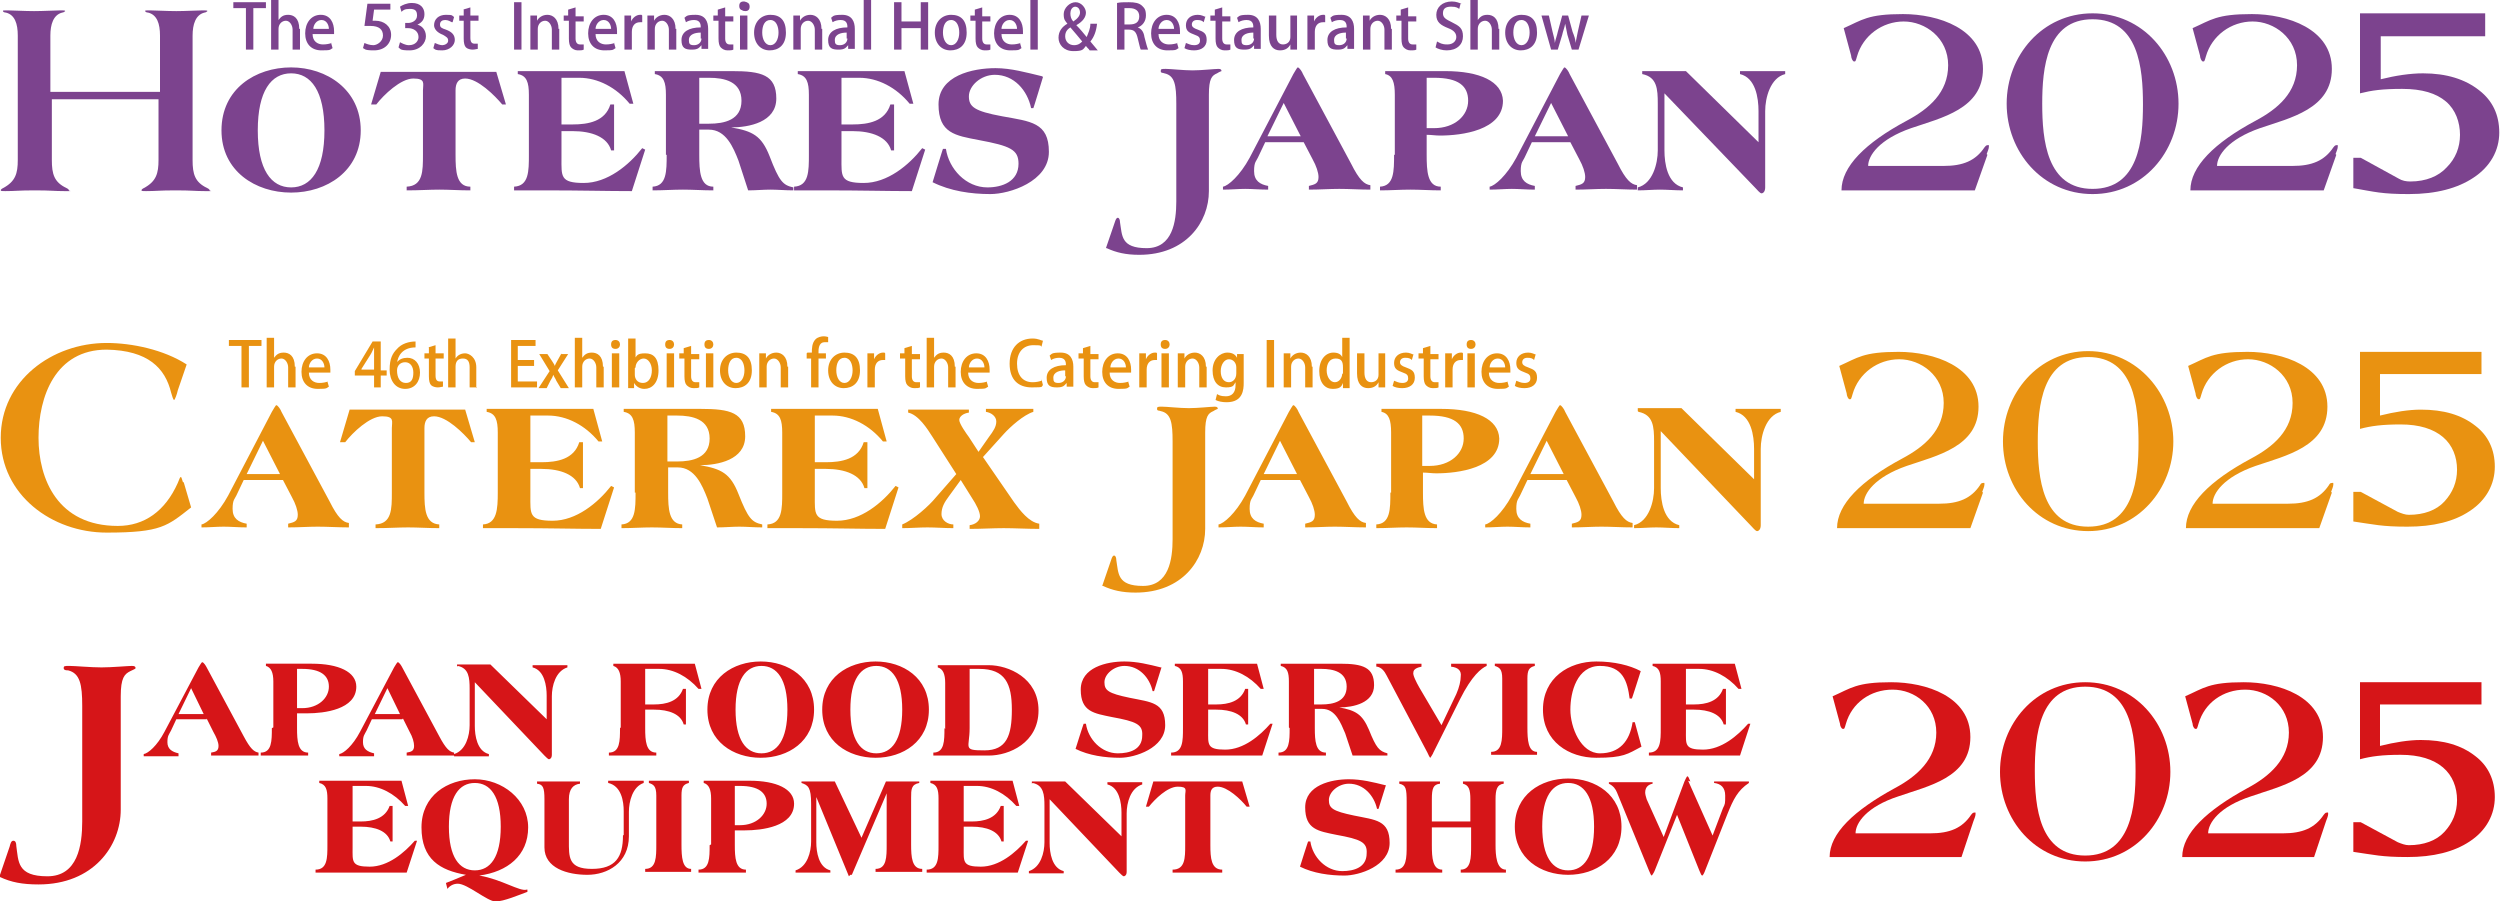 <?xml version="1.0" encoding="UTF-8"?><svg id="_レイヤー_2" xmlns="http://www.w3.org/2000/svg" viewBox="0 0 337.5 121.7"><defs><style>.cls-1{fill:#e99211;}.cls-1,.cls-2,.cls-3,.cls-4{stroke-width:0px;}.cls-2{fill-rule:evenodd;}.cls-2,.cls-3{fill:#7c438e;}.cls-4{fill:#d61518;}</style></defs><g id="_レイヤー_7"><path class="cls-4" d="M325.2,114.1c2,0,3.7-.6,4.8-1.8,1.1-1.2,1.7-2.6,1.7-4.3s-.6-3.3-1.9-4.4-3.2-1.7-5.7-1.7-4,.2-5.5.6v-10.4h16.4v3h-13.7v5.6c2-.5,3.9-.8,5.5-.8,3.1,0,5.5.7,7.4,2.2,1.7,1.3,2.6,3.2,2.6,5.5s-1.1,4.5-3.4,6c-2.1,1.4-4.9,2.1-8.4,2.1s-4.5-.3-7.3-.7v-4h1l5,2.7c.5.2,1,.4,1.5.4Z"/><path class="cls-4" d="M0,118.4c1.5.7,3,1,5.2,1,7.4,0,11.1-5.2,11.1-10.1v-15.3c0-2.5.5-3,1.3-3.4.4-.2.7-.3.7-.4,0-.2-.1-.3-.5-.3-.5,0-2.7.2-4.1.2s-3.6-.2-4.3-.2-.8,0-.8.3.4.3.6.3c1.6.4,1.9,1.9,1.9,4.8v15.6c0,3.2-.6,7.4-4.7,7.4s-3.9-2-4.2-4.1c0-.4-.1-.7-.4-.7s-.4.4-.5.8l-1.4,4.1Z"/><path class="cls-4" d="M224.2,98.3c0,1.7,0,3.3-1.6,3.3v.4c.6,0,1.1,0,1.7,0,.5,0,1.1,0,1.6,0,3.7,0,6.4,0,9,0l1.4-4.3h-.3c-1.4,1.6-3.6,3.5-6.1,3.5s-2.3-.7-2.3-2.6v-2.8h1.1c2,0,3.6.6,4,2h.3v-4.8h-.4c-.6,1.7-2.3,2.1-3.9,2.1h-1.1v-4.8h1.8c1.9,0,3.8,1,5.3,2.7h.4l-.9-3.4c-.9,0-1.9,0-3.2,0-1.3,0-2.9,0-5.1,0s-.9,0-1.3,0c-.5,0-1,0-1.5,0v.3c.9.2,1.1.9,1.1,2.1v6.2ZM221.5,90.6c-1.5-.8-3.6-1.3-6-1.3-3.7,0-7.2,2.2-7.2,6.5s3.5,6.5,7.2,6.5,4.2-.5,6.1-1.5l-.9-3.3h-.3c-.4,2.6-1.8,4.2-4.4,4.2s-4-3.5-4-5.9.9-5.9,4-5.9,3.7,2.1,4,4.4h.3c0,.1,1.2-3.7,1.2-3.7ZM202.8,98.2c0,1.7,0,3.3-1.5,3.3v.4h6.2v-.4c-1.2,0-1.3-1.6-1.3-3.3v-6.6c0-1.1.2-1.5,1-1.7v-.3c-.9,0-1.8,0-2.7,0s-1.8,0-2.7,0v.3c.6.2,1,.4,1,1.7v6.6ZM185.9,90c.6.1,1,.6,1.3,1.2l5.5,10.4c.1.2.3.7.4.7h0c0,0,.4-.6.4-.7l3.6-7.2c1.6-3.2,2.9-4.2,3.6-4.5v-.3c-.7,0-1.4,0-2.1,0s-1.6,0-2.7,0v.4c1,.1,1.4.6,1.3,1.3,0,.6-.2,1.5-.6,2.4l-2,4.2-3-5.1c-.4-.7-.9-1.7-.8-2,0-.5.6-.7,1.1-.8v-.4c-.9,0-2,0-2.9,0s-2.1,0-3.2,0v.4ZM174.1,98.3c0,1.7,0,3.3-1.5,3.3v.4c1.1,0,2.1,0,3.2,0s2.1,0,3.2,0v-.4c-1.4,0-1.5-1.6-1.5-3.3v-2.6h1c1.8,0,2.5,1.9,3.1,3.3l1,3c.8,0,1.6,0,2.3,0s1.6,0,2.4,0v-.3c-1.1-.3-1.5-.7-2.5-3.2-.9-2.1-1.8-2.6-4-3h0c1.9,0,4.7-.6,4.7-3s-1.5-2.9-4.6-2.9h-3.5c-.7,0-1.4,0-2.2,0-.7,0-1.5,0-2.3,0v.3c.9.2,1.1.9,1.1,2.1v6.2ZM177.4,90.3h1c1.6,0,3.4.4,3.4,2.4s-1.8,2.4-3.4,2.4h-1v-4.8ZM159.7,98.3c0,1.7,0,3.3-1.6,3.3v.4c.6,0,1.1,0,1.7,0,.5,0,1.1,0,1.6,0,3.7,0,6.4,0,9,0l1.4-4.3h-.3c-1.4,1.6-3.6,3.5-6.1,3.5s-2.3-.7-2.3-2.6v-2.8h1.1c2,0,3.6.6,4,2h.3v-4.8h-.4c-.6,1.7-2.3,2.1-3.9,2.1h-1.1v-4.8h1.8c1.9,0,3.8,1,5.3,2.7h.4l-.9-3.4c-.9,0-1.9,0-3.2,0-1.3,0-2.9,0-5.1,0s-.9,0-1.3,0c-.5,0-1,0-1.5,0v.3c.9.2,1.1.9,1.1,2.1v6.2ZM156.7,90.1c-1.6-.4-3.2-.8-4.9-.8-2.4,0-5.9.8-5.9,3.8s1.8,3.2,4.2,3.7c3.3.6,4.2,1,4.1,2.5,0,1.9-1.7,2.4-3.3,2.4-2.2,0-4-1.9-4.3-4h-.3c0-.1-1.1,3.4-1.1,3.4,1.8.9,4,1.2,6,1.2s6.1-1.3,6.1-4.4-1.9-3.1-4.8-3.7c-2.9-.6-3.4-1-3.4-2.1s1.3-2.2,2.7-2.2c2,0,3.4,1.6,3.8,3.4h.2c0,0,1-3.2,1-3.2ZM127.5,98.3c0,1.7,0,3.3-1.5,3.3v.4c.6,0,1.3,0,1.9,0,.6,0,1.2,0,1.8,0h3.8c2.7,0,6.7-1.7,6.7-6.1s-4.1-6.1-6.7-6.1h-4.3c-.4,0-.9,0-1.3,0-.4,0-.9,0-1.3,0v.3c.7.2,1,.9,1,2.1v6.2ZM130.9,90.3h1.3c3.5,0,4.4,2,4.4,5.5s-.7,5.5-3.7,5.5-2-.3-2-3v-8ZM114.8,95.8c0-4.1,1.4-5.9,3.5-5.9s3.5,1.8,3.5,5.9-1.4,5.9-3.5,5.9-3.5-1.8-3.5-5.9ZM111,95.8c0,4.3,3.5,6.5,7.2,6.5s7.2-2.2,7.2-6.5-3.5-6.5-7.2-6.5-7.2,2.2-7.2,6.5ZM99.3,95.8c0-4.1,1.4-5.9,3.5-5.9s3.5,1.8,3.5,5.9-1.4,5.9-3.5,5.9-3.5-1.8-3.5-5.9ZM95.5,95.8c0,4.3,3.5,6.5,7.2,6.5s7.2-2.2,7.2-6.5-3.5-6.5-7.2-6.5-7.2,2.2-7.2,6.5ZM83.7,98.3c0,1.7,0,3.3-1.5,3.3v.4c1.1,0,2.1,0,3.2,0s2.1,0,3.2,0v-.4c-1.4,0-1.5-1.6-1.5-3.3v-2.5h1.2c2,0,3.6.6,4,2h.3v-4.8h-.4c-.6,1.7-2.3,2.1-3.9,2.1h-1.2v-4.8h1.9c1.9,0,3.8,1,5.3,2.7h.4l-.9-3.4c-.9,0-1.9,0-3.2,0-1.3,0-2.9,0-5.1,0s-.9,0-1.4,0c-.5,0-1,0-1.3,0v.3c.7.2,1,.9,1,2.1v6.2ZM61.8,89.9c1.5.3,1.6,1.6,1.6,3.1v4.9c0,1.4-.5,3.4-2.1,3.9v.3c.8,0,1.6,0,2.3,0s1.6,0,2.4,0v-.3c-1.6-.4-1.9-2.5-1.9-3.8v-5.9l9.4,9.9c.2.2.5.5.6.5h0c.1,0,.4-.1.4-.6v-7.9c0-1.4.5-3.4,2.1-3.9v-.3c-.8,0-1.6,0-2.3,0s-1.6,0-2.4,0v.3c1.6.4,1.9,2.5,1.9,3.8v3.2l-7.6-7.4c-.7,0-1.6,0-2.3,0s-1.5,0-2.2,0v.3ZM52.3,92.9l1.7,3.5h-3.4l1.7-3.5ZM54.4,97l.9,1.8c.4.7.6,1.4.6,1.9,0,.7-.4.8-1,.9v.4c1.1,0,2.2,0,3.1,0s2.2,0,3.3,0v-.4c-.6-.1-1.1-.5-2-2.2l-5-9.3c-.1-.2-.4-.7-.6-.7h0c-.1,0-.3.4-.5.7l-4.6,8.7c-1,1.9-2.2,2.9-2.8,3v.3c.8,0,1.6,0,2.3,0s1.6,0,2.4,0v-.4c-.9-.2-1.5-.6-1.5-1.5s.2-1,.5-1.6l.7-1.5h4.1ZM36.7,98.3c0,1.7,0,3.3-1.5,3.3v.4c1.1,0,2.1,0,3.2,0s2.1,0,3.2,0v-.4c-1.4,0-1.5-1.6-1.5-3.3v-2c.5,0,.9,0,1.4,0,2.2,0,6.6-.5,6.6-3.6,0-2-2.4-3.1-6-3.1h-3.6c-.4,0-.9,0-1.3,0-.4,0-.9,0-1.3,0v.3c.7.2,1,.9,1,2.1v6.2ZM40.1,90.3h.7c2.5,0,3.6.9,3.6,2.4s-1.4,2.9-3.6,2.9h-.7v-5.3ZM25.8,92.9l1.7,3.5h-3.4l1.7-3.5ZM27.9,97l.9,1.8c.4.7.7,1.4.7,1.9,0,.7-.4.8-1,.9v.4c1.1,0,2.2,0,3.1,0s2.2,0,3.3,0v-.4c-.6-.1-1.1-.5-2-2.2l-5-9.3c-.1-.2-.4-.7-.6-.7h0c-.1,0-.3.4-.5.7l-4.6,8.7c-1,1.9-2.2,2.9-2.8,3v.3c.8,0,1.6,0,2.3,0s1.6,0,2.4,0v-.4c-.9-.2-1.5-.6-1.5-1.5s.2-1,.5-1.6l.7-1.5h4.1Z"/><path class="cls-4" d="M314,110.9c.1-.3.3-.7.3-1s0-.2-.2-.2-.3.2-.4.3c-1.2,1.8-2.9,2.5-5.5,2.5h-10.1c0-1.4,1.5-3.6,5.8-5,4-1.4,9.7-2.5,9.7-8s-6-7.4-10.7-7.4-5.4.8-7.9,1.9l1,3.7c0,.3.2.7.4.7s.2,0,.4-.7c.8-2.8,3.3-4.6,6.3-4.6s5.9,2.2,5.9,5.8-2.6,5.9-5.6,7.5c-5.5,3-8.8,6.1-8.8,9.3h17.8l1.6-4.8Z"/><path class="cls-4" d="M281.5,92.1c-6.7,0-11.5,5.6-11.5,12.1s4.8,12.1,11.5,12.1,11.5-5.6,11.5-12.1-4.8-12.1-11.5-12.1ZM281.5,115.5c-6.2,0-6.8-6.6-6.8-11.4s.6-11.4,6.8-11.4,6.8,6.6,6.8,11.4-.6,11.4-6.8,11.4Z"/><path class="cls-4" d="M266.4,110.9c.1-.3.3-.7.3-1s0-.2-.2-.2-.3.2-.4.3c-1.2,1.8-2.9,2.5-5.5,2.5h-10.1c0-1.4,1.5-3.6,5.8-5,4-1.4,9.7-2.5,9.7-8s-6-7.4-10.7-7.4-5.4.8-7.9,1.9l1,3.7c0,.3.2.7.4.7s.2,0,.4-.7c.8-2.8,3.3-4.6,6.3-4.6s5.9,2.2,5.9,5.8-2.6,5.9-5.6,7.5c-5.5,3-8.8,6.1-8.8,9.3h17.8l1.6-4.8Z"/><path class="cls-4" d="M228.2,105.5c-.2-.5-.3-.7-.4-.7h0c-.1,0-.3.5-.4.7l-2.8,7.5-2.3-5.1c-.1-.3-.2-.7-.2-.9,0-.8.5-1.1,1-1.2v-.2c-1,0-2.1,0-3,0s-1.9,0-2.9,0v.2c.6.3.9.7,1.1,1.2l4.3,10.5c.2.5.3.7.4.7h0c0,0,.3-.4.4-.7l3-7.5,3,7.5c.2.5.3.7.4.7h0c.1,0,.3-.4.4-.7l3-7.6c.8-2,1.4-3.2,2.9-4.2v-.2c-.8,0-1.7,0-2.4,0s-1.5,0-2.3,0v.2c.9.1,1.5.6,1.5,1.7s0,1.1-.3,1.7l-1.4,3.7-3.3-7.4ZM208.2,111.6c0-4.1,1.4-5.9,3.5-5.9s3.5,1.8,3.5,5.9-1.4,5.9-3.5,5.9-3.5-1.8-3.5-5.9ZM204.5,111.6c0,4.3,3.5,6.5,7.2,6.5s7.2-2.2,7.2-6.5-3.5-6.5-7.2-6.5-7.2,2.2-7.2,6.5ZM193.3,110.9v-3c0-1.5.2-2,1.1-2.1v-.3c-1.1,0-2,0-2.8,0s-1.8,0-2.7,0v.3c.9.2,1,.6,1,2.5v5.8c0,1.7,0,3.3-1.5,3.3v.4h6.3v-.4c-1.3,0-1.4-1.6-1.4-3.3v-2.4h5.3v2.4c0,1.7,0,3.3-1.4,3.3v.4h6.1v-.4c-1.3,0-1.4-2-1.4-3.3v-6.2c0-1.3.2-2,1.1-2.1v-.3c-1,0-1.9,0-2.8,0s-1.8,0-2.7,0v.3c.8.2,1,.8,1,2.1v3h-5.3ZM187,106c-1.6-.4-3.2-.8-4.9-.8-2.4,0-5.9.8-5.9,3.8s1.8,3.2,4.2,3.7c3.3.6,4.2,1,4.1,2.5,0,1.9-1.7,2.4-3.3,2.4-2.2,0-4-1.9-4.3-4h-.3c0-.1-1.1,3.4-1.1,3.4,1.8.9,4,1.2,6,1.2s6.1-1.3,6.1-4.4-1.9-3.1-4.8-3.7c-2.9-.6-3.4-1-3.4-2.1s1.3-2.2,2.7-2.2c2,0,3.4,1.6,3.8,3.4h.2c0,0,1-3.2,1-3.2ZM155.1,108.9c.8-1,2.5-2.7,3.9-2.7s1,.5,1,1.2v6.7c0,1.7,0,3.3-1.7,3.3v.4c1.3,0,2.4,0,3.4,0s2.1,0,3.3,0v-.4c-1.5,0-1.6-1.6-1.6-3.3v-6.7c0-.7.2-1.2,1-1.2,1.3,0,3.1,1.7,3.9,2.7h.4l-1-3.4h-12l-1,3.4h.4ZM139.4,105.7c1.5.3,1.6,1.6,1.6,3.1v4.9c0,1.4-.5,3.4-2.1,3.9v.3c.8,0,1.6,0,2.3,0s1.6,0,2.4,0v-.3c-1.6-.4-1.9-2.5-1.9-3.8v-5.9l9.4,9.9c.2.2.5.5.6.5h0c.1,0,.4-.1.4-.6v-7.9c0-1.4.5-3.4,2.1-3.9v-.3c-.8,0-1.6,0-2.3,0s-1.6,0-2.4,0v.3c1.6.4,1.9,2.5,1.9,3.8v3.2l-7.6-7.4c-.7,0-1.6,0-2.3,0s-1.5,0-2.2,0v.3ZM126.7,114.1c0,1.7,0,3.3-1.6,3.3v.4c.6,0,1.1,0,1.7,0,.5,0,1.1,0,1.6,0,3.7,0,6.4,0,9,0l1.4-4.3h-.3c-1.4,1.6-3.6,3.5-6.1,3.5s-2.3-.7-2.3-2.6v-2.8h1.1c2,0,3.6.6,4,2h.3v-4.8h-.4c-.6,1.7-2.3,2.1-3.9,2.1h-1.1v-4.8h1.8c1.9,0,3.8,1,5.3,2.7h.4l-.9-3.4c-.9,0-1.9,0-3.2,0-1.3,0-2.9,0-5.1,0s-.9,0-1.3,0c-.5,0-1,0-1.5,0v.3c.9.2,1.1.9,1.1,2.1v6.2ZM114.8,118.1h.2l4.7-11h0v6.9c0,1.7,0,3.3-1.5,3.3v.4h6.3v-.4c-1.4,0-1.5-1.6-1.5-3.3v-6.3c0-1.1,0-1.8,1.1-2v-.2c-.8,0-1.6,0-2.3,0s-1.5,0-2.2,0l-3.3,7.6-3.6-7.6c-.8,0-1.6,0-2.3,0s-1.5,0-2.2,0v.2c.9.3,1.3.6,1.3,2.8v5.1c0,1.4-.5,3.4-2.1,3.9v.3h4.7v-.3c-1.6-.4-1.9-2.5-1.9-3.8v-6.1h0l4.4,10.7ZM95.8,114.1c0,1.7,0,3.3-1.5,3.3v.4c1.1,0,2.1,0,3.2,0s2.1,0,3.2,0v-.4c-1.4,0-1.5-1.6-1.5-3.3v-2c.5,0,.9,0,1.4,0,2.2,0,6.6-.5,6.6-3.6,0-2-2.4-3.1-6-3.1h-3.6c-.4,0-.9,0-1.3,0-.4,0-.9,0-1.3,0v.3c.7.2,1,.9,1,2.1v6.2ZM99.2,106.1h.7c2.5,0,3.6.9,3.6,2.4s-1.4,2.9-3.6,2.9h-.7v-5.3ZM88.6,114c0,1.7,0,3.3-1.5,3.3v.4h6.2v-.4c-1.2,0-1.3-1.6-1.3-3.3v-6.6c0-1.1.2-1.5,1-1.7v-.3c-.9,0-1.8,0-2.7,0s-1.8,0-2.7,0v.3c.6.2,1,.4,1,1.7v6.6ZM84.1,112.8c0,2.9-1,4.5-4.2,4.5s-3.1-1.6-3.1-3.8v-5.6c0-1.4.6-2,1.5-2.1v-.3c-1,0-2.1,0-2.9,0s-1.9,0-2.9,0v.3c.8.1,1,.5,1,2.1v6.5c0,2.8,3.1,3.7,5.8,3.7s5.6-1.6,5.6-5.2v-3.3c0-1.4.5-3.4,2-3.9v-.3c-.7,0-1.5,0-2.2,0s-1.6,0-2.6,0v.3c1.8.4,2.1,2.5,2.1,3.8v3.2ZM60.6,111.6c0-4.1,1.4-5.9,3.5-5.9s3.5,1.8,3.5,5.9-1.4,5.9-3.5,5.9-3.5-1.8-3.5-5.9ZM71.1,120.1c-.9.3-3.4-1.4-6.4-1.9h0c3.8-.5,6.6-2.7,6.6-6.5s-3.5-6.5-7.2-6.5-7.2,2.2-7.2,6.5,2.5,5.8,6,6.4h0c-1.2.5-1.9.8-2.7,1.1l.2.8c.3-.4.8-.7,1.4-.7,1.3,0,4,2.4,5.1,2.4s3.2-.9,4.3-1.3v-.3ZM44.2,114.1c0,1.7,0,3.3-1.6,3.3v.4c.6,0,1.1,0,1.7,0,.5,0,1.1,0,1.6,0,3.7,0,6.4,0,9,0l1.4-4.3h-.3c-1.4,1.6-3.6,3.5-6.1,3.5s-2.3-.7-2.3-2.6v-2.8h1.1c2,0,3.6.6,4,2h.3v-4.8h-.4c-.6,1.7-2.3,2.1-3.9,2.1h-1.1v-4.8h1.8c1.9,0,3.8,1,5.3,2.7h.4l-.9-3.4c-.9,0-1.9,0-3.2,0-1.3,0-2.9,0-5.1,0s-.9,0-1.3,0c-.5,0-1,0-1.5,0v.3c.9.2,1.1.9,1.1,2.1v6.2Z"/><path class="cls-3" d="M325.4,24.5c2.1,0,3.8-.7,4.9-1.9,1.2-1.2,1.8-2.7,1.8-4.4s-.6-3.4-1.9-4.5-3.2-1.7-5.9-1.7-4.1.2-5.7.6V1.8h16.9v3.1h-14.1v5.8c2-.5,4-.8,5.7-.8,3.2,0,5.7.8,7.6,2.3,1.8,1.4,2.7,3.3,2.7,5.7s-1.2,4.6-3.5,6.1c-2.1,1.4-5,2.2-8.7,2.2s-4.6-.3-7.5-.8v-4.1h1l5.1,2.8c.5.3,1,.4,1.6.4Z"/><path class="cls-3" d="M6.8,12.4v-7.6c0-1.5.4-2.8,1.6-3.1.2,0,.4-.2.4-.2,0-.1-.2-.1-.6-.1-.6,0-2.4.1-3.6.1s-3-.1-3.6-.1-.6,0-.6.1.2.2.4.2c1.2.3,1.6,1.5,1.6,3.1v16.8c0,1.8-.3,2.9-2,3.8-.2.1-.3.2-.3.3s.2.1.6.1c1.4,0,1.8-.1,4-.1s2.6.1,4,.1.6,0,.6-.1-.1-.2-.3-.3c-1.7-.8-2-1.9-2-3.8v-8.2h14.4v8.2c0,1.8-.3,2.9-2,3.8-.2.1-.3.2-.3.3s.2.1.6.1c1.4,0,1.8-.1,4-.1s2.6.1,4,.1.6,0,.6-.1-.1-.2-.3-.3c-1.7-.8-2-1.9-2-3.8V4.8c0-1.5.4-2.8,1.6-3.1.2,0,.4-.2.4-.2,0-.1-.2-.1-.6-.1-.6,0-2.4.1-3.6.1s-3-.1-3.6-.1-.6,0-.6.1.2.2.4.2c1.2.3,1.6,1.5,1.6,3.1v7.6H6.8Z"/><path class="cls-3" d="M140.7,10.3c-2.1-.5-4.2-1.1-6.3-1.1-3.1,0-7.7,1-7.7,4.9s2.3,4.2,5.4,4.8c4.3.8,5.4,1.3,5.4,3.2,0,2.4-2.2,3.2-4.2,3.2-2.9,0-5.2-2.5-5.6-5.2h-.4c0-.1-1.4,4.5-1.4,4.5,2.4,1.2,5.2,1.6,7.8,1.6s7.9-1.7,7.9-5.7-2.5-4.1-6.3-4.8c-3.8-.7-4.5-1.3-4.5-2.7s1.6-2.9,3.5-2.9c2.6,0,4.4,2.1,4.9,4.5h.3c0,.1,1.3-4.2,1.3-4.2ZM109.2,20.9c0,2.2,0,4.2-2,4.3v.5c.7,0,1.5,0,2.2,0,.7,0,1.4,0,2,0,4.8,0,8.3.1,11.7.1l1.8-5.6-.4-.2c-1.8,2.3-4.7,4.7-7.9,4.7s-3-.9-3-3.4v-3.6h1.5c2.6,0,4.7.8,5.2,2.6h.4v-6.2h-.5c-.7,2.3-3,2.7-5.1,2.7h-1.5v-6.3h2.4c2.5,0,5,1.3,6.8,3.5h.5l-1.2-4.4c-1.2,0-2.4,0-4.1,0-1.7,0-3.8,0-6.7,0s-1.1,0-1.7,0c-.6,0-1.2,0-1.9,0v.4c1.2.2,1.5,1.1,1.5,2.8v8.1ZM90,20.9c0,2.2,0,4.2-1.9,4.3v.5c1.4,0,2.8-.1,4.1-.1s2.7.1,4.1.1v-.5c-1.8,0-1.9-2.1-1.9-4.3v-3.4h1.3c2.3,0,3.3,2.4,4,4.2l1.3,4c1,0,2.1-.1,3-.1s2.1.1,3.1.1v-.4c-1.4-.3-1.9-.8-3.2-4.2-1.1-2.8-2.3-3.4-5.2-3.9h0c2.4,0,6.1-.7,6.1-3.9s-2-3.7-6-3.7h-4.5c-.9,0-1.9,0-2.9,0-1,0-2,0-3,0v.4c1.2.2,1.5,1.1,1.5,2.8v8.1ZM94.4,10.5h1.3c2.1,0,4.4.5,4.4,3.1s-2.3,3.1-4.4,3.1h-1.3v-6.2ZM71.4,20.9c0,2.2,0,4.2-2,4.3v.5c.7,0,1.5,0,2.2,0,.7,0,1.4,0,2,0,4.8,0,8.3.1,11.7.1l1.8-5.6-.4-.2c-1.8,2.3-4.7,4.7-7.9,4.7s-3-.9-3-3.4v-3.6h1.5c2.6,0,4.7.8,5.2,2.6h.4v-6.2h-.5c-.7,2.3-3,2.7-5.1,2.7h-1.5v-6.3h2.4c2.5,0,5,1.3,6.8,3.5h.5l-1.2-4.4c-1.2,0-2.4,0-4.1,0-1.7,0-3.8,0-6.7,0s-1.1,0-1.7,0c-.6,0-1.2,0-1.9,0v.4c1.2.2,1.5,1.1,1.5,2.8v8.1ZM50.8,14.1c1-1.3,3.3-3.5,5-3.5s1.3.7,1.3,1.6v8.7c0,2.2,0,4.2-2.2,4.3v.5c1.7,0,3.1-.1,4.4-.1s2.7.1,4.2.1v-.5c-1.9,0-2-2.1-2-4.3v-8.7c0-.9.3-1.6,1.3-1.6,1.7,0,4,2.3,5,3.5h.5l-1.3-4.4h-15.6l-1.3,4.4h.5ZM34.8,17.6c0-5.3,1.8-7.7,4.5-7.7s4.5,2.4,4.5,7.7-1.8,7.7-4.5,7.7-4.5-2.4-4.5-7.7ZM29.9,17.6c0,5.5,4.6,8.4,9.4,8.4s9.4-2.9,9.4-8.4-4.6-8.5-9.4-8.5-9.4,2.9-9.4,8.5Z"/><path class="cls-3" d="M149.4,33.5c1.3.6,2.6.9,4.4.9,6.3,0,9.4-4.4,9.4-8.6v-13c0-2.2.4-2.6,1.1-2.9.3-.2.6-.3.6-.3,0-.2-.1-.3-.4-.3-.5,0-2.3.2-3.5.2s-3-.2-3.6-.2-.7,0-.7.3.3.2.5.3c1.4.3,1.6,1.6,1.6,4.1v13.2c0,2.7-.5,6.3-4,6.3s-3.3-1.7-3.6-3.5c0-.3-.1-.6-.3-.6s-.3.3-.4.6l-1.2,3.5Z"/><path class="cls-3" d="M221.7,10c2,.4,2.1,2,2.1,4v6.3c0,1.8-.7,4.5-2.7,5v.4c1,0,2.1-.1,3-.1s2.1.1,3.1.1v-.4c-2.1-.5-2.5-3.2-2.5-5v-7.7l12.3,12.8c.2.2.6.7.8.7h0c.2,0,.5-.2.5-.8v-10.3c0-1.8.7-4.5,2.7-5v-.4c-1,0-2.1,0-3,0s-2.1,0-3.1,0v.4c2.1.5,2.5,3.2,2.5,5v4.2l-9.8-9.6c-1,0-2.1,0-3,0s-1.9,0-2.9,0v.4ZM209.4,13.9l2.3,4.5h-4.5l2.2-4.5ZM212,19.2l1.2,2.3c.5.9.8,1.8.8,2.4,0,.9-.5,1-1.3,1.2v.5c1.4,0,2.8-.1,4.1-.1s2.9.1,4.2.1v-.6c-.8-.1-1.5-.7-2.6-2.9l-6.5-12.1c-.1-.3-.5-.9-.7-.9h0c-.1,0-.4.6-.6.9l-5.9,11.3c-1.3,2.4-2.9,3.8-3.6,3.9v.4c1,0,2.1-.1,3-.1s2.1.1,3.1.1v-.5c-1.1-.2-1.9-.7-1.9-2s.3-1.3.6-2l.9-1.9h5.3ZM188.2,20.9c0,2.2,0,4.2-1.9,4.3v.5c1.4,0,2.8-.1,4.1-.1s2.7.1,4.1.1v-.5c-1.8,0-1.9-2.1-1.9-4.3v-2.7c.6,0,1.2.1,1.8.1,2.9,0,8.5-.7,8.5-4.7-.1-2.6-3.1-4-7.8-4h-4.7c-.5,0-1.1,0-1.7,0-.6,0-1.2,0-1.7,0v.4c1,.2,1.3,1.1,1.3,2.8v8.1ZM192.6,10.5h1c3.3,0,4.6,1.1,4.6,3.1s-1.8,3.7-4.6,3.7h-1v-6.8ZM173.3,13.9l2.3,4.5h-4.5l2.2-4.5ZM176,19.2l1.2,2.3c.5.9.8,1.8.8,2.4,0,.9-.5,1-1.3,1.2v.5c1.4,0,2.8-.1,4.1-.1s2.9.1,4.2.1v-.6c-.8-.1-1.5-.7-2.6-2.9l-6.5-12.1c-.1-.3-.5-.9-.7-.9h0c-.1,0-.4.6-.6.9l-5.9,11.3c-1.3,2.4-2.9,3.8-3.6,3.9v.4c1,0,2.1-.1,3-.1s2.1.1,3.1.1v-.5c-1.1-.2-1.9-.7-1.9-2s.3-1.3.6-2l.9-1.9h5.3Z"/><path class="cls-3" d="M315.3,20.8c.1-.3.3-.7.3-1s0-.2-.2-.2-.3.2-.4.3c-1.2,1.8-2.9,2.5-5.5,2.5h-10.2c0-1.4,1.5-3.6,5.8-5.1,4.1-1.4,9.7-2.6,9.7-8s-6-7.4-10.8-7.4-5.5.8-8,1.9l1,3.7c0,.3.2.8.4.8s.2,0,.4-.7c.8-2.8,3.4-4.7,6.3-4.7s6,2.2,6,5.9-2.6,5.9-5.6,7.5c-5.6,3-8.8,6.2-8.8,9.4h18l1.7-4.8ZM270.9,14c0,6.5,4.8,12.2,11.6,12.2s11.6-5.7,11.6-12.2-4.8-12.2-11.6-12.2-11.6,5.7-11.6,12.2ZM275.7,14c0-4.8.6-11.4,6.8-11.4s6.8,6.6,6.8,11.5-.6,11.4-6.8,11.4-6.8-6.6-6.8-11.5ZM268.2,20.8c.1-.3.3-.7.3-1s0-.2-.2-.2-.3.2-.4.3c-1.2,1.8-2.9,2.5-5.5,2.5h-10.2c0-1.4,1.5-3.6,5.8-5.1,4.1-1.4,9.7-2.6,9.7-8s-6-7.4-10.8-7.4-5.5.8-8,1.9l1,3.7c0,.3.2.8.4.8s.2,0,.4-.7c.8-2.8,3.4-4.7,6.3-4.7s6,2.2,6,5.9-2.6,5.9-5.6,7.5c-5.6,3-8.8,6.2-8.8,9.4h18l1.7-4.8Z"/><path class="cls-3" d="M213.5,2.1l-.5,2.2c-.1.5-.2,1-.3,1.5h0c0-.5-.2-1-.4-1.5l-.6-2.2h-.8l-.6,2.2c-.1.5-.3,1-.4,1.5h0c0-.5-.2-1-.3-1.5l-.5-2.2h-1l1.3,4.6h.9l.6-2c.1-.5.3-.9.4-1.5h0c.1.5.2,1,.3,1.5l.6,2h.9l1.4-4.6h-1ZM206.5,4.4c0,.9-.4,1.7-1.1,1.7s-1.1-.8-1.1-1.7.3-1.7,1.1-1.7,1.1.9,1.1,1.7ZM205.4,2c-1.2,0-2.2.9-2.2,2.4s.9,2.4,2.1,2.4,2.2-.7,2.2-2.4-.8-2.4-2.1-2.4ZM202.3,3.9c0-1.5-.8-1.9-1.5-1.9s-1,.3-1.3.7h0V0h-1v6.7h1v-2.8c0-.7.5-1.1,1-1.1s.9.6.9,1.2v2.7h1v-2.8ZM197.3.5c-.3-.1-.7-.3-1.3-.3-1.3,0-2.1.8-2.1,1.8s.6,1.4,1.6,1.8c.8.3,1.1.7,1.1,1.2s-.4,1-1.2,1-1-.2-1.4-.4l-.2.8c.3.2.9.4,1.5.4,1.4,0,2.2-.8,2.2-1.9s-.5-1.4-1.5-1.9c-.8-.4-1.2-.6-1.2-1.2s.3-.9,1.1-.9.9.2,1.1.3l.2-.8ZM189.2,2.1h-.7v.7h.7v2.4c0,.6.1,1,.3,1.2.2.2.5.4.9.4s.6,0,.8-.1v-.7c-.2,0-.3,0-.5,0-.4,0-.6-.3-.6-.8v-2.3h1.1v-.7h-1.1V1l-1,.3v.8ZM187.8,3.9c0-1.4-.8-1.9-1.5-1.9s-1.2.4-1.4.8h0v-.7h-.9c0,.4,0,.8,0,1.3v3.3h1v-2.8c0-.7.5-1.1,1-1.1s.9.6.9,1.2v2.7h1v-2.8ZM181.8,5.2c0,.5-.4.9-1,.9s-.7-.2-.7-.7c0-.8.9-1,1.6-1v.8ZM182.8,3.9c0-1-.4-1.9-1.7-1.9s-1.2.2-1.5.4l.2.6c.3-.2.7-.3,1.1-.3.9,0,.9.7.9,1-1.6,0-2.6.6-2.6,1.7s.5,1.3,1.4,1.3,1-.3,1.3-.6h0v.5h.9c0-.3,0-.7,0-1.1v-1.7ZM178.8,2c0,0-.2,0-.2,0-.5,0-1,.4-1.2.9h0v-.8h-.9c0,.4,0,.9,0,1.4v3.2h1v-2.4c0-.8.4-1.3,1.1-1.3s.2,0,.3,0v-.9ZM175.2,2.1h-1v2.9c0,.7-.5,1-1,1-.6,0-.9-.5-.9-1.3v-2.6h-1v2.7c0,1.5.7,2,1.5,2s1.2-.4,1.4-.8h0v.7h.9c0-.4,0-.8,0-1.3v-3.3ZM169.3,5.2c0,.5-.4.9-1,.9s-.7-.2-.7-.7c0-.8.9-1,1.6-1v.8ZM170.2,3.9c0-1-.4-1.9-1.7-1.9s-1.2.2-1.5.4l.2.6c.3-.2.7-.3,1.1-.3.9,0,.9.7.9,1-1.6,0-2.6.6-2.6,1.7s.5,1.3,1.4,1.3,1-.3,1.3-.6h0v.5h.9c0-.3,0-.7,0-1.1v-1.7ZM164.1,2.1h-.7v.7h.7v2.4c0,.6.1,1,.3,1.2.2.2.5.4.9.4s.6,0,.8-.1v-.7c-.2,0-.3,0-.5,0-.4,0-.6-.3-.6-.8v-2.3h1.1v-.7h-1.1V1l-1,.3v.8ZM162.8,2.3c-.3-.1-.6-.3-1.1-.3-1,0-1.6.6-1.6,1.4s.4,1,1.2,1.3c.6.2.7.4.7.8s-.3.6-.8.6-.8-.2-1.1-.3l-.2.7c.3.2.8.3,1.3.3,1,0,1.7-.5,1.7-1.4s-.4-1.1-1.2-1.4c-.6-.2-.8-.4-.8-.7s.2-.6.7-.6.7.1.9.3l.2-.7ZM156.4,3.9c0-.5.4-1.2,1.1-1.2s1,.7,1,1.2h-2ZM159,5.8c-.3.1-.7.2-1.2.2-.7,0-1.4-.4-1.4-1.4h2.9c0-.1,0-.3,0-.4,0-1.1-.5-2.2-1.8-2.2s-2.1,1.1-2.1,2.5.8,2.3,2.2,2.3,1.1-.1,1.5-.3l-.2-.7ZM151.8,3.3V1.1c.1,0,.4,0,.7,0,.7,0,1.3.3,1.3,1.1s-.5,1.1-1.3,1.1h-.7ZM153.6,3.7c.6-.2,1.1-.8,1.1-1.6s-.2-1-.5-1.3c-.4-.4-1-.5-1.8-.5s-1.1,0-1.6.1v6.3h1v-2.7h.6c.7,0,1,.3,1.2,1.2.2.8.3,1.3.4,1.5h1c-.1-.2-.3-.9-.5-1.7-.1-.7-.4-1.1-.9-1.3h0ZM145.1.9c.5,0,.7.4.7.8s-.3.8-.9,1.2c-.3-.3-.4-.7-.4-1.1s.2-.9.7-.9ZM145,6.1c-.7,0-1.2-.5-1.2-1.2s.4-1,.7-1.2c.6.7,1.2,1.4,1.6,1.9-.2.2-.5.5-1.1.5ZM147.2,5.6c.5-.6.8-1.4.9-2.4h-.9c0,.7-.3,1.3-.5,1.8-.4-.5-.9-1.1-1.4-1.6h0c.9-.5,1.3-1.1,1.3-1.7s-.6-1.4-1.4-1.4-1.6.8-1.6,1.6.2.9.5,1.3h0c-.7.4-1.2,1-1.2,1.9s.7,1.8,2,1.8,1.3-.2,1.7-.7c.2.3.4.4.5.6h1.1l-1-1.2ZM140.1,0h-1v6.7h1V0ZM135.2,3.9c0-.5.4-1.2,1.1-1.2s1,.7,1,1.2h-2ZM137.8,5.8c-.3.1-.7.2-1.2.2-.7,0-1.4-.4-1.4-1.4h2.9c0-.1,0-.3,0-.4,0-1.1-.5-2.2-1.8-2.2s-2.1,1.1-2.1,2.5.8,2.3,2.2,2.3,1.1-.1,1.5-.3l-.2-.7ZM131.7,2.1h-.7v.7h.7v2.4c0,.6.1,1,.3,1.2.2.2.5.4.9.4s.6,0,.8-.1v-.7c-.2,0-.3,0-.5,0-.4,0-.6-.3-.6-.8v-2.3h1.1v-.7h-1.1V1l-1,.3v.8ZM129.5,4.4c0,.9-.4,1.7-1.1,1.7s-1.1-.8-1.1-1.7.3-1.7,1.1-1.7,1.1.9,1.1,1.7ZM128.4,2c-1.2,0-2.2.9-2.2,2.4s.9,2.4,2.1,2.4,2.2-.7,2.2-2.4-.8-2.4-2.1-2.4ZM125.3.3h-1v2.6h-2.6V.3h-1v6.4h1v-2.9h2.6v2.9h1V.3ZM117.6,0h-1v6.7h1V0ZM114.4,5.2c0,.5-.4.9-1,.9s-.7-.2-.7-.7c0-.8.9-1,1.6-1v.8ZM115.4,3.9c0-1-.4-1.9-1.7-1.9s-1.2.2-1.5.4l.2.6c.3-.2.7-.3,1.1-.3.9,0,.9.7.9,1-1.6,0-2.6.6-2.6,1.7s.5,1.3,1.4,1.3,1-.3,1.3-.6h0v.5h.9c0-.3,0-.7,0-1.1v-1.7ZM110.9,3.9c0-1.4-.8-1.9-1.5-1.9s-1.2.4-1.4.8h0v-.7h-.9c0,.4,0,.8,0,1.3v3.3h1v-2.8c0-.7.5-1.1,1-1.1s.9.6.9,1.2v2.7h1v-2.8ZM105.1,4.4c0,.9-.4,1.7-1.1,1.7s-1.1-.8-1.1-1.7.3-1.7,1.1-1.7,1.1.9,1.1,1.7ZM104,2c-1.2,0-2.2.9-2.2,2.4s.9,2.4,2.1,2.4,2.2-.7,2.2-2.4-.8-2.4-2.1-2.4ZM100.9,2.1h-1v4.6h1V2.1ZM101,.8c0-.3-.2-.6-.6-.6s-.6.2-.6.6.2.6.6.6.6-.3.6-.6ZM97,2.1h-.7v.7h.7v2.4c0,.6.1,1,.3,1.2.2.2.5.4.9.4s.6,0,.8-.1v-.7c-.2,0-.3,0-.5,0-.4,0-.6-.3-.6-.8v-2.3h1.1v-.7h-1.1V1l-1,.3v.8ZM94.7,5.2c0,.5-.4.9-1,.9s-.7-.2-.7-.7c0-.8.9-1,1.6-1v.8ZM95.6,3.9c0-1-.4-1.9-1.7-1.9s-1.2.2-1.5.4l.2.6c.3-.2.7-.3,1.1-.3.9,0,.9.7.9,1-1.6,0-2.6.6-2.6,1.7s.5,1.3,1.4,1.3,1-.3,1.3-.6h0v.5h.9c0-.3,0-.7,0-1.1v-1.7ZM91.2,3.9c0-1.4-.8-1.9-1.5-1.9s-1.2.4-1.4.8h0v-.7h-.9c0,.4,0,.8,0,1.3v3.3h1v-2.8c0-.7.5-1.1,1-1.1s.9.6.9,1.2v2.7h1v-2.8ZM86.6,2c0,0-.2,0-.2,0-.5,0-1,.4-1.2.9h0v-.8h-.9c0,.4,0,.9,0,1.4v3.2h1v-2.4c0-.8.4-1.3,1.1-1.3s.2,0,.3,0v-.9ZM80.4,3.9c0-.5.4-1.2,1.1-1.2s1,.7,1,1.2h-2ZM83,5.8c-.3.1-.7.2-1.2.2-.7,0-1.4-.4-1.4-1.4h2.9c0-.1,0-.3,0-.4,0-1.1-.5-2.2-1.8-2.2s-2.1,1.1-2.1,2.5.8,2.3,2.2,2.3,1.1-.1,1.5-.3l-.2-.7ZM76.8,2.1h-.7v.7h.7v2.4c0,.6.1,1,.3,1.2.2.2.5.4.9.4s.6,0,.8-.1v-.7c-.2,0-.3,0-.5,0-.4,0-.6-.3-.6-.8v-2.3h1.1v-.7h-1.1V1l-1,.3v.8ZM75.4,3.9c0-1.4-.8-1.9-1.5-1.9s-1.2.4-1.4.8h0v-.7h-.9c0,.4,0,.8,0,1.3v3.3h1v-2.8c0-.7.5-1.1,1-1.1s.9.6.9,1.2v2.7h1v-2.8ZM69.4,6.7h1V.3h-1v6.4ZM42.3,3.9c0-.5.4-1.2,1.1-1.2s1,.7,1,1.2h-2ZM44.8,5.8c-.3.1-.7.2-1.2.2-.7,0-1.4-.4-1.4-1.4h2.9c0-.1,0-.3,0-.4,0-1.1-.5-2.2-1.8-2.2s-2.1,1.1-2.1,2.5.8,2.3,2.2,2.3,1.1-.1,1.5-.3l-.2-.7ZM40.4,3.9c0-1.5-.8-1.9-1.5-1.9s-1,.3-1.3.7h0V0h-1v6.7h1v-2.8c0-.7.5-1.1,1-1.1s.9.6.9,1.2v2.7h1v-2.8ZM35.9.3h-4.4v.8h1.7v5.6h1V1.1h1.7V.3Z"/><path class="cls-2" d="M100.6,1.5c-.3,0-.6-.2-.6-.6s.2-.6.6-.6.6.2.6.6-.2.6-.6.6"/><path class="cls-3" d="M52.7.5v.8h-2.2l-.2,1.5c.1,0,.2,0,.4,0,1.1,0,2.1.7,2.1,1.9s-.9,2.1-2.3,2.1-1.2-.2-1.5-.3l.2-.7c.2.1.7.3,1.2.3s1.3-.5,1.3-1.3-.5-1.3-1.7-1.3-.5,0-.8,0l.4-3h2.9Z"/><path class="cls-3" d="M56.2,3.3c.7.1,1.3.7,1.3,1.6s-.8,1.9-2.2,1.9-1.2-.2-1.5-.4l.2-.7c.2.1.7.4,1.2.4.9,0,1.3-.6,1.3-1.1,0-.8-.7-1.2-1.4-1.2h-.4v-.7h.4c.5,0,1.2-.3,1.2-1s-.3-.9-1-.9-.9.2-1.1.4l-.2-.7c.3-.2.9-.5,1.6-.5,1.2,0,1.7.7,1.7,1.5s-.4,1.2-1.1,1.5h0Z"/><path class="cls-3" d="M61,3c-.2-.1-.5-.3-.9-.3s-.7.2-.7.6.2.5.8.7c.8.3,1.2.7,1.2,1.4s-.7,1.4-1.7,1.4-.9-.1-1.2-.3l.2-.7c.2.1.7.3,1,.3s.8-.2.8-.6-.2-.5-.7-.8c-.8-.3-1.2-.8-1.2-1.3,0-.8.6-1.4,1.6-1.4s.8.1,1.1.3l-.2.7Z"/><path class="cls-3" d="M62.5,1.3l1-.3v1.1h1.1v.7h-1.1v2.3c0,.6.2.8.6.8s.3,0,.4,0v.7c-.1,0-.4.1-.7.1s-.7-.1-.9-.3c-.2-.2-.3-.6-.3-1.2v-2.4h-.6v-.7h.6v-.8Z"/><path class="cls-1" d="M325.2,69.5c2,0,3.7-.6,4.8-1.8,1.1-1.2,1.7-2.6,1.7-4.3s-.6-3.3-1.9-4.4-3.2-1.7-5.7-1.7-4,.2-5.5.6v-10.4h16.4v3h-13.7v5.6c2-.5,3.9-.8,5.5-.8,3.1,0,5.5.7,7.4,2.2,1.7,1.3,2.6,3.2,2.6,5.5s-1.1,4.5-3.4,6c-2.1,1.4-4.9,2.1-8.4,2.1s-4.5-.3-7.3-.7v-4h1l5,2.7c.5.2,1,.4,1.5.4Z"/><path class="cls-1" d="M24.7,65.1c-.2-.6-.2-.7-.3-.7s-.2.3-.4.8c-1.7,3.8-4.5,5.8-8.1,5.8-8.1,0-10.7-6.3-10.7-11.9s2.3-11.9,9.2-11.9c5.6.1,7.9,2.5,8.7,5.8.1.4.3,1,.4,1s.4-.8.5-1.3l1.2-3.5c-3.1-2-7.4-2.9-10.8-2.9-7.4,0-14.3,5.1-14.3,12.8s6.9,12.8,14.3,12.8,8.2-.9,11.4-3.4l-1-3.4Z"/><path class="cls-1" d="M140.3,70.7c-1.4-.2-2.6-1.8-3.4-2.9l-4.2-6.1,2.8-3.1c.9-1,2.7-2.6,4-3v-.4c-1.1,0-2.3,0-3.3,0s-2.1,0-3.1,0v.4c.7.1,1.4.6,1.4,1.3s-.4,1.3-1,2.1l-1.4,2-1.3-2c-.3-.4-1.3-1.8-1.3-2.3s.6-.9,1.3-1v-.4c-1.4,0-2.9,0-4.2,0s-2.7,0-4,0v.4c1.4.3,2.6,2.2,3.3,3.3l3.2,5-2.8,3.2c-.8,1-3,3-4.5,3.6v.5c1.1,0,2.3-.1,3.4-.1s2.3.1,3.5.1v-.5c-.7,0-1.6-.5-1.6-1.4s.4-1.6,1-2.4l1.6-2.2,1.5,2.4c.6.9,1.1,1.9,1.1,2.5s-.6,1.1-1.4,1.2v.5c1.6,0,3.2-.1,4.6-.1s3.2.1,4.8.1v-.6ZM105.6,66.5c0,2.2,0,4.2-2,4.3v.5c.7,0,1.5,0,2.2,0,.7,0,1.4,0,2,0,4.8,0,8.2.1,11.7.1l1.8-5.6-.4-.2c-1.8,2.3-4.7,4.7-7.9,4.7s-3-.9-3-3.4v-3.6h1.5c2.6,0,4.7.8,5.2,2.6h.4v-6.2h-.5c-.7,2.3-3,2.7-5.1,2.7h-1.5v-6.3h2.4c2.5,0,5,1.3,6.8,3.5h.5l-1.2-4.4c-1.2,0-2.4,0-4.1,0-1.7,0-3.8,0-6.7,0s-1.1,0-1.7,0c-.6,0-1.2,0-1.9,0v.4c1.2.2,1.5,1.1,1.5,2.8v8.1ZM85.8,66.5c0,2.2,0,4.2-1.9,4.3v.5c1.4,0,2.8-.1,4.1-.1s2.7.1,4.1.1v-.5c-1.8-.1-1.9-2.1-1.9-4.3v-3.4h1.3c2.3,0,3.3,2.4,4,4.2l1.3,3.9c1,0,2.1-.1,3-.1s2.1.1,3.1.1v-.4c-1.4-.3-1.9-.8-3.2-4.1-1.1-2.8-2.3-3.4-5.2-3.9h0c2.4,0,6.1-.7,6.1-3.9s-2-3.7-6-3.7h-4.5c-.9,0-1.9,0-2.9,0-1,0-2,0-3,0v.4c1.2.2,1.5,1.1,1.5,2.8v8.1ZM90.1,56.1h1.3c2.1,0,4.4.5,4.4,3.1s-2.3,3.1-4.4,3.1h-1.3v-6.2ZM67.2,66.5c0,2.2-.1,4.2-2,4.3v.5c.7,0,1.5,0,2.2,0,.7,0,1.4,0,2,0,4.8,0,8.2.1,11.7.1l1.8-5.6-.4-.2c-1.8,2.3-4.7,4.7-7.9,4.7s-3-.9-3-3.4v-3.6h1.5c2.6,0,4.7.8,5.2,2.6h.4v-6.2h-.5c-.7,2.3-3,2.7-5.1,2.7h-1.5v-6.3h2.4c2.5,0,5,1.3,6.8,3.5h.5l-1.2-4.4c-1.2,0-2.4,0-4.1,0-1.7,0-3.8,0-6.7,0s-1.1,0-1.7,0c-.6,0-1.2,0-1.9,0v.4c1.2.2,1.5,1.1,1.5,2.8v8.1ZM46.6,59.7c1-1.3,3.3-3.5,5-3.5s1.3.7,1.3,1.6v8.7c0,2.2,0,4.2-2.2,4.3v.5c1.7,0,3.1-.1,4.4-.1s2.7.1,4.2.1v-.5c-1.9-.1-2-2.1-2-4.3v-8.7c0-.9.3-1.6,1.3-1.6,1.7,0,4,2.3,5,3.5h.5l-1.3-4.4h-15.6l-1.3,4.4h.5ZM35.5,59.5l2.3,4.5h-4.5l2.2-4.5ZM38.2,64.8l1.2,2.3c.5.9.8,1.8.8,2.4,0,.9-.5,1-1.3,1.2v.5c1.4,0,2.8-.1,4-.1s2.9.1,4.2.1v-.6c-.8-.1-1.5-.7-2.6-2.9l-6.5-12.1c-.1-.3-.5-.9-.7-.9h0c-.1,0-.4.6-.6.9l-5.9,11.3c-1.3,2.4-2.9,3.8-3.6,3.9v.4c1,0,2.1-.1,3-.1s2.1.1,3.1.1v-.5c-1.1-.2-1.9-.7-1.9-2s.3-1.3.6-2l.9-1.9h5.3Z"/><path class="cls-1" d="M148.9,79.1c1.3.6,2.6.9,4.4.9,6.3,0,9.4-4.4,9.4-8.6v-13c0-2.2.4-2.6,1.1-2.9.3-.2.6-.3.6-.3,0-.2-.1-.3-.4-.3-.5,0-2.3.2-3.5.2s-3-.2-3.6-.2-.7,0-.7.3.3.2.5.3c1.4.3,1.6,1.6,1.6,4.1v13.2c0,2.7-.5,6.3-4,6.3s-3.3-1.7-3.6-3.5c0-.3-.1-.6-.3-.6s-.3.3-.4.6l-1.2,3.5Z"/><path class="cls-1" d="M221.2,55.6c2,.4,2.1,2,2.1,4v6.3c0,1.8-.7,4.5-2.7,5v.4c1,0,2.1-.1,3-.1s2.1.1,3.1.1v-.4c-2.1-.5-2.5-3.2-2.5-5v-7.7l12.2,12.8c.2.2.6.7.8.7h0c.2,0,.5-.2.5-.8v-10.3c0-1.8.7-4.5,2.7-5v-.4c-1,0-2.1,0-3,0s-2.1,0-3.1,0v.4c2.1.5,2.5,3.2,2.5,5v4.1l-9.8-9.6c-1,0-2.1,0-3,0s-1.9,0-2.9,0v.4ZM208.8,59.5l2.3,4.5h-4.5l2.2-4.5ZM211.5,64.8l1.2,2.3c.5.9.8,1.8.8,2.4,0,.9-.5,1-1.3,1.2v.5c1.4,0,2.8-.1,4-.1s2.9.1,4.2.1v-.6c-.8-.1-1.5-.7-2.6-2.9l-6.5-12.1c-.1-.3-.5-.9-.7-.9h0c-.1,0-.4.6-.6.9l-5.9,11.3c-1.3,2.4-2.9,3.8-3.6,3.9v.4c1,0,2.1-.1,3-.1s2.1.1,3.1.1v-.5c-1.1-.2-1.9-.7-1.9-2s.3-1.3.6-2l.9-1.9h5.3ZM187.7,66.5c0,2.2,0,4.2-1.9,4.3v.5c1.4,0,2.8-.1,4.1-.1s2.7.1,4.1.1v-.5c-1.8-.1-1.9-2.1-1.9-4.3v-2.7c.6,0,1.2.1,1.8.1,2.9,0,8.5-.7,8.5-4.7-.1-2.6-3.1-4-7.8-4h-4.7c-.5,0-1.1,0-1.7,0-.6,0-1.2,0-1.7,0v.4c1,.2,1.3,1.1,1.3,2.8v8.1ZM192,56.1h1c3.3,0,4.6,1.1,4.6,3.1s-1.8,3.7-4.6,3.7h-1v-6.8ZM172.8,59.5l2.3,4.5h-4.5l2.2-4.5ZM175.5,64.8l1.2,2.3c.5.9.8,1.8.8,2.4,0,.9-.5,1-1.3,1.2v.5c1.4,0,2.8-.1,4-.1s2.9.1,4.2.1v-.6c-.8-.1-1.5-.7-2.6-2.9l-6.5-12.1c-.1-.3-.5-.9-.7-.9h0c-.1,0-.4.6-.6.9l-5.9,11.3c-1.3,2.4-2.9,3.8-3.6,3.9v.4c1,0,2.1-.1,3-.1s2.1.1,3.1.1v-.5c-1.1-.2-1.9-.7-1.9-2s.3-1.3.6-2l.9-1.9h5.3Z"/><path class="cls-1" d="M314.7,66.4c.1-.3.3-.7.3-1s0-.2-.2-.2-.3.1-.4.3c-1.2,1.8-2.9,2.5-5.5,2.5h-10.2c0-1.4,1.5-3.6,5.8-5.1,4.1-1.4,9.7-2.6,9.7-8s-6-7.4-10.8-7.4-5.5.8-8,1.9l1,3.7c0,.3.2.8.4.8s.2,0,.4-.7c.8-2.8,3.4-4.7,6.3-4.7s6,2.2,6,5.9-2.6,5.9-5.6,7.5c-5.6,3-8.8,6.2-8.8,9.4h18l1.7-4.8ZM270.4,59.6c0,6.5,4.8,12.1,11.5,12.1s11.5-5.7,11.5-12.1-4.8-12.2-11.5-12.2-11.5,5.7-11.5,12.2ZM275.1,59.6c0-4.8.6-11.4,6.8-11.4s6.8,6.6,6.8,11.5-.6,11.4-6.8,11.4-6.8-6.6-6.8-11.5ZM267.6,66.4c.1-.3.3-.7.3-1s0-.2-.2-.2-.3.1-.4.3c-1.2,1.8-2.9,2.5-5.5,2.5h-10.2c0-1.4,1.5-3.6,5.8-5.1,4.1-1.4,9.7-2.6,9.7-8s-6-7.4-10.8-7.4-5.5.8-8,1.9l1,3.7c0,.3.2.8.4.8s.2,0,.4-.7c.8-2.8,3.4-4.7,6.3-4.7s6,2.2,6,5.9-2.6,5.9-5.6,7.5c-5.6,3-8.8,6.2-8.8,9.4h18l1.7-4.8Z"/><path class="cls-1" d="M207.4,47.9c-.3-.1-.6-.3-1.1-.3-1,0-1.6.6-1.6,1.4s.4,1,1.2,1.3c.6.2.7.4.7.8s-.3.6-.8.6-.8-.2-1.1-.3l-.2.7c.3.2.8.3,1.3.3,1,0,1.7-.5,1.7-1.4s-.4-1.1-1.2-1.4c-.6-.2-.8-.4-.8-.7s.2-.6.7-.6.7.1.9.3l.2-.7ZM201.1,49.6c0-.5.4-1.2,1.1-1.2s1,.7,1,1.2h-2ZM203.6,51.5c-.3.1-.7.2-1.2.2-.7,0-1.4-.4-1.4-1.4h2.9c0-.1,0-.3,0-.4,0-1.1-.5-2.2-1.8-2.2s-2.1,1.1-2.1,2.5.8,2.3,2.2,2.3,1.1-.1,1.5-.3l-.2-.7ZM199.1,47.7h-1v4.6h1v-4.6ZM199.2,46.5c0-.3-.2-.6-.6-.6s-.6.2-.6.6.2.6.6.6.6-.3.6-.6ZM197.4,47.6c0,0-.2,0-.2,0-.5,0-1,.4-1.2.9h0v-.8h-.9c0,.4,0,.9,0,1.4v3.2h1v-2.4c0-.8.4-1.3,1.1-1.3s.2,0,.3,0v-.9ZM192.2,47.7h-.7v.7h.7v2.4c0,.6.1,1,.3,1.2.2.2.5.4.9.4s.6,0,.8-.1v-.7c-.2,0-.3,0-.5,0-.4,0-.6-.3-.6-.8v-2.3h1.1v-.7h-1.1v-1.1l-1,.3v.8ZM190.9,47.9c-.3-.1-.6-.3-1.1-.3-1,0-1.6.6-1.6,1.4s.4,1,1.2,1.3c.6.2.7.4.7.8s-.3.6-.8.6-.8-.2-1.1-.3l-.2.7c.3.2.8.3,1.3.3,1,0,1.7-.5,1.7-1.4s-.4-1.1-1.2-1.4c-.6-.2-.8-.4-.8-.7s.2-.6.7-.6.7.1.9.3l.2-.7ZM187.1,47.7h-1v2.9c0,.7-.5,1-1,1-.6,0-.9-.5-.9-1.3v-2.6h-1v2.7c0,1.5.7,2,1.5,2s1.2-.4,1.4-.8h0v.7h.9c0-.4,0-.8,0-1.3v-3.3ZM181.2,50.4c0,.6-.4,1.2-1,1.2s-1.1-.7-1.1-1.6.4-1.6,1.2-1.6,1,.4,1,1.2v.9ZM182.2,45.6h-1v2.6h0c-.2-.4-.6-.6-1.2-.6-1,0-1.9.9-1.9,2.5s.8,2.4,1.8,2.4,1.2-.3,1.4-.8h0v.7h.9c0-.3,0-.8,0-1.2v-5.5ZM177.1,49.5c0-1.4-.8-1.9-1.5-1.9s-1.2.4-1.4.8h0v-.7h-.9c0,.4,0,.8,0,1.3v3.3h1v-2.8c0-.7.5-1.1,1-1.1s.9.6.9,1.2v2.7h1v-2.8ZM171,52.3h1v-6.4h-1v6.4ZM166.9,50.4c0,.8-.5,1.2-1,1.2-.7,0-1.1-.6-1.1-1.5s.5-1.6,1.1-1.6,1,.5,1,1.1v.9ZM167,47.7v.6h0c-.2-.4-.6-.7-1.3-.7-1,0-2,.9-2,2.4s.7,2.3,1.8,2.3,1-.3,1.3-.7h0v.4c0,1-.5,1.5-1.3,1.5s-1-.2-1.2-.3l-.2.8c.4.2.9.3,1.5.3,2.2,0,2.3-1.7,2.3-2.6v-2.6c0-.6,0-1,0-1.3h-.9ZM162.8,49.5c0-1.4-.8-1.9-1.5-1.9s-1.2.4-1.4.8h0v-.7h-.9c0,.4,0,.8,0,1.3v3.3h1v-2.8c0-.7.5-1.1,1-1.1s.9.6.9,1.2v2.7h1v-2.8ZM157.8,47.7h-1v4.6h1v-4.6ZM157.9,46.5c0-.3-.2-.6-.6-.6s-.6.2-.6.6.2.6.6.6.6-.3.6-.6ZM156.1,47.6c0,0-.2,0-.2,0-.5,0-1,.4-1.2.9h0v-.8h-.9c0,.4,0,.9,0,1.4v3.2h1v-2.4c0-.8.4-1.3,1.1-1.3s.2,0,.3,0v-.9ZM149.9,49.6c0-.5.4-1.2,1.1-1.2s1,.7,1,1.2h-2ZM152.4,51.5c-.3.1-.7.2-1.2.2-.7,0-1.4-.4-1.4-1.4h2.9c0-.1,0-.3,0-.4,0-1.1-.5-2.2-1.8-2.2s-2.1,1.1-2.1,2.5.8,2.3,2.2,2.3,1.1-.1,1.5-.3l-.2-.7ZM146.3,47.7h-.7v.7h.7v2.4c0,.6.1,1,.3,1.2.2.2.5.4.9.4s.6,0,.8-.1v-.7c-.2,0-.3,0-.5,0-.4,0-.6-.3-.6-.8v-2.3h1.1v-.7h-1.1v-1.1l-1,.3v.8ZM143.9,50.8c0,.5-.4.9-1,.9s-.7-.2-.7-.7c0-.8.9-1,1.6-1v.8ZM144.9,49.5c0-1-.4-1.9-1.7-1.9s-1.2.2-1.5.4l.2.6c.3-.2.7-.3,1.1-.3.9,0,.9.7.9,1-1.6,0-2.6.6-2.6,1.7s.5,1.3,1.4,1.3,1-.3,1.3-.6h0v.5h.9c0-.3,0-.7,0-1.1v-1.7ZM140.6,51.4c-.3.1-.7.2-1.2.2-1.3,0-2.1-.9-2.1-2.5s.9-2.5,2.2-2.5.9.1,1.1.2l.2-.8c-.2,0-.6-.3-1.4-.3-1.8,0-3.1,1.2-3.1,3.4s1.2,3.2,3,3.2,1.2-.1,1.5-.3l-.2-.8ZM130.8,49.6c0-.5.4-1.2,1.1-1.2s1,.7,1,1.2h-2ZM133.3,51.5c-.3.1-.7.2-1.2.2-.7,0-1.4-.4-1.4-1.4h2.9c0-.1,0-.3,0-.4,0-1.1-.5-2.2-1.8-2.2s-2.1,1.1-2.1,2.5.8,2.3,2.2,2.3,1.1-.1,1.5-.3l-.2-.7ZM128.9,49.5c0-1.5-.8-1.9-1.5-1.9s-1,.3-1.3.7h0v-2.7h-1v6.7h1v-2.8c0-.7.5-1.1,1-1.1s.9.6.9,1.2v2.7h1v-2.8ZM122.2,47.7h-.7v.7h.7v2.4c0,.6.1,1,.3,1.2.2.2.5.4.9.4s.6,0,.8-.1v-.7c-.1,0-.3,0-.5,0-.4,0-.6-.3-.6-.8v-2.3h1.1v-.7h-1.1v-1.1l-1,.3v.8ZM119.4,47.6c0,0-.2,0-.2,0-.5,0-1,.4-1.2.9h0v-.8h-.9c0,.4,0,.9,0,1.4v3.2h1v-2.4c0-.8.4-1.3,1.1-1.3s.2,0,.3,0v-.9ZM115.1,50c0,.9-.4,1.7-1.1,1.7s-1.1-.8-1.1-1.7.3-1.7,1.1-1.7,1.1.9,1.1,1.7ZM114,47.6c-1.2,0-2.2.9-2.2,2.4s.9,2.4,2.1,2.4,2.2-.7,2.2-2.4-.8-2.4-2.1-2.4ZM108.9,47.7v.7h.6v3.9h1v-3.9h1v-.7h-1v-.3c0-.6.2-1.2.8-1.2s.4,0,.5,0v-.7c0,0-.3-.1-.6-.1s-.8.1-1.1.4c-.5.5-.5,1.3-.5,1.8h-.6ZM106.3,49.5c0-1.4-.8-1.9-1.5-1.9s-1.2.4-1.4.8h0v-.7h-.9c0,.4,0,.8,0,1.3v3.3h1v-2.8c0-.7.5-1.1,1-1.1s.9.6.9,1.2v2.7h1v-2.8ZM100.5,50c0,.9-.4,1.7-1.1,1.7s-1.1-.8-1.1-1.7.3-1.7,1.1-1.7,1.1.9,1.1,1.7ZM99.4,47.6c-1.2,0-2.2.9-2.2,2.4s.9,2.4,2.1,2.4,2.2-.7,2.2-2.4-.8-2.4-2.1-2.4ZM96.3,47.7h-1v4.6h1v-4.6ZM96.3,46.5c0-.3-.2-.6-.6-.6s-.6.2-.6.6.2.6.6.6.6-.3.6-.6ZM92.4,47.7h-.7v.7h.7v2.4c0,.6.1,1,.3,1.2.2.2.5.4.9.4s.6,0,.8-.1v-.7c-.2,0-.3,0-.5,0-.4,0-.6-.3-.6-.8v-2.3h1.1v-.7h-1.1v-1.1l-1,.3v.8ZM91,47.7h-1v4.6h1v-4.6ZM91,46.5c0-.3-.2-.6-.6-.6s-.6.2-.6.6.2.6.6.6.6-.3.6-.6ZM85.8,49.6c0-.6.5-1.2,1.1-1.2s1.1.7,1.1,1.6-.4,1.7-1.2,1.7-1.1-.6-1.1-1.1v-.9ZM85.8,48.4v-2.7h-1v5.5c0,.4,0,.9,0,1.2h.8v-.7h0c.3.5.8.8,1.4.8,1,0,1.9-.8,1.9-2.5s-.7-2.3-1.8-2.3-1.1.3-1.4.7h0ZM83.6,47.7h-1v4.6h1v-4.6ZM83.7,46.5c0-.3-.2-.6-.6-.6s-.6.2-.6.6.2.6.6.6.6-.3.6-.6ZM81.4,49.5c0-1.5-.8-1.9-1.5-1.9s-1,.3-1.3.7h0v-2.7h-1v6.7h1v-2.8c0-.7.5-1.1,1-1.1s.9.6.9,1.2v2.7h1v-2.8ZM75.8,47.7l-.5.9c-.1.2-.3.5-.4.8h0c-.1-.3-.3-.5-.4-.7l-.6-.9h-1.1l1.4,2.3-1.5,2.3h1.1l.5-1c.2-.3.3-.5.4-.8h0c.1.3.3.5.4.8l.6,1h1.1l-1.5-2.4,1.4-2.2h-1ZM72.4,51.5h-2.5v-2.1h2.2v-.8h-2.2v-1.9h2.4v-.8h-3.3v6.4h3.5v-.8ZM41.7,49.6c0-.5.4-1.2,1.1-1.2s1,.7,1,1.2h-2ZM44.3,51.5c-.3.1-.7.2-1.2.2-.7,0-1.4-.4-1.4-1.4h2.9c0-.1,0-.3,0-.4,0-1.1-.5-2.2-1.8-2.2s-2.1,1.1-2.1,2.5.8,2.3,2.2,2.3,1.1-.1,1.5-.3l-.2-.7ZM39.8,49.5c0-1.5-.8-1.9-1.5-1.9s-1,.3-1.3.7h0v-2.7h-1v6.7h1v-2.8c0-.7.5-1.1,1-1.1s.9.6.9,1.2v2.7h1v-2.8ZM35.3,45.9h-4.4v.8h1.7v5.6h1v-5.6h1.7v-.8Z"/><path class="cls-1" d="M51.4,52.3h-.9v-1.6h-2.6v-.6l2.4-4h1.1v3.9h.8v.7h-.8v1.6ZM48.8,49.9h1.7v-1.9c0-.4,0-.7,0-1.1h0c-.2.4-.3.7-.5,1l-1.2,1.9h0Z"/><path class="cls-1" d="M53.6,48.9c.3-.4.8-.6,1.4-.6,1,0,1.7.8,1.7,2s-.7,2.2-2,2.2-2.1-1.1-2.1-2.6.4-2.2,1-2.8c.6-.7,1.6-1,2.5-1v.8c-1.8,0-2.4,1.2-2.5,2.1h0ZM55.8,50.3c0-.8-.4-1.4-1.1-1.4s-1.1.5-1.1,1.1c0,1,.4,1.7,1.2,1.7s1-.6,1-1.4Z"/><path class="cls-1" d="M57.8,46.9l1-.3v1.1h1.1v.7h-1.1v2.3c0,.6.2.8.6.8s.3,0,.4,0v.7c-.1,0-.4.1-.7.1s-.7-.1-.9-.3c-.2-.2-.3-.6-.3-1.2v-2.4h-.6v-.7h.6v-.8Z"/><path class="cls-1" d="M64.4,52.3h-1v-2.7c0-.7-.2-1.2-.9-1.2s-1,.4-1,1.1v2.8h-1v-6.6h1v2.7h0c.3-.5.8-.7,1.3-.7s1.5.5,1.5,1.9v2.8Z"/></g></svg>